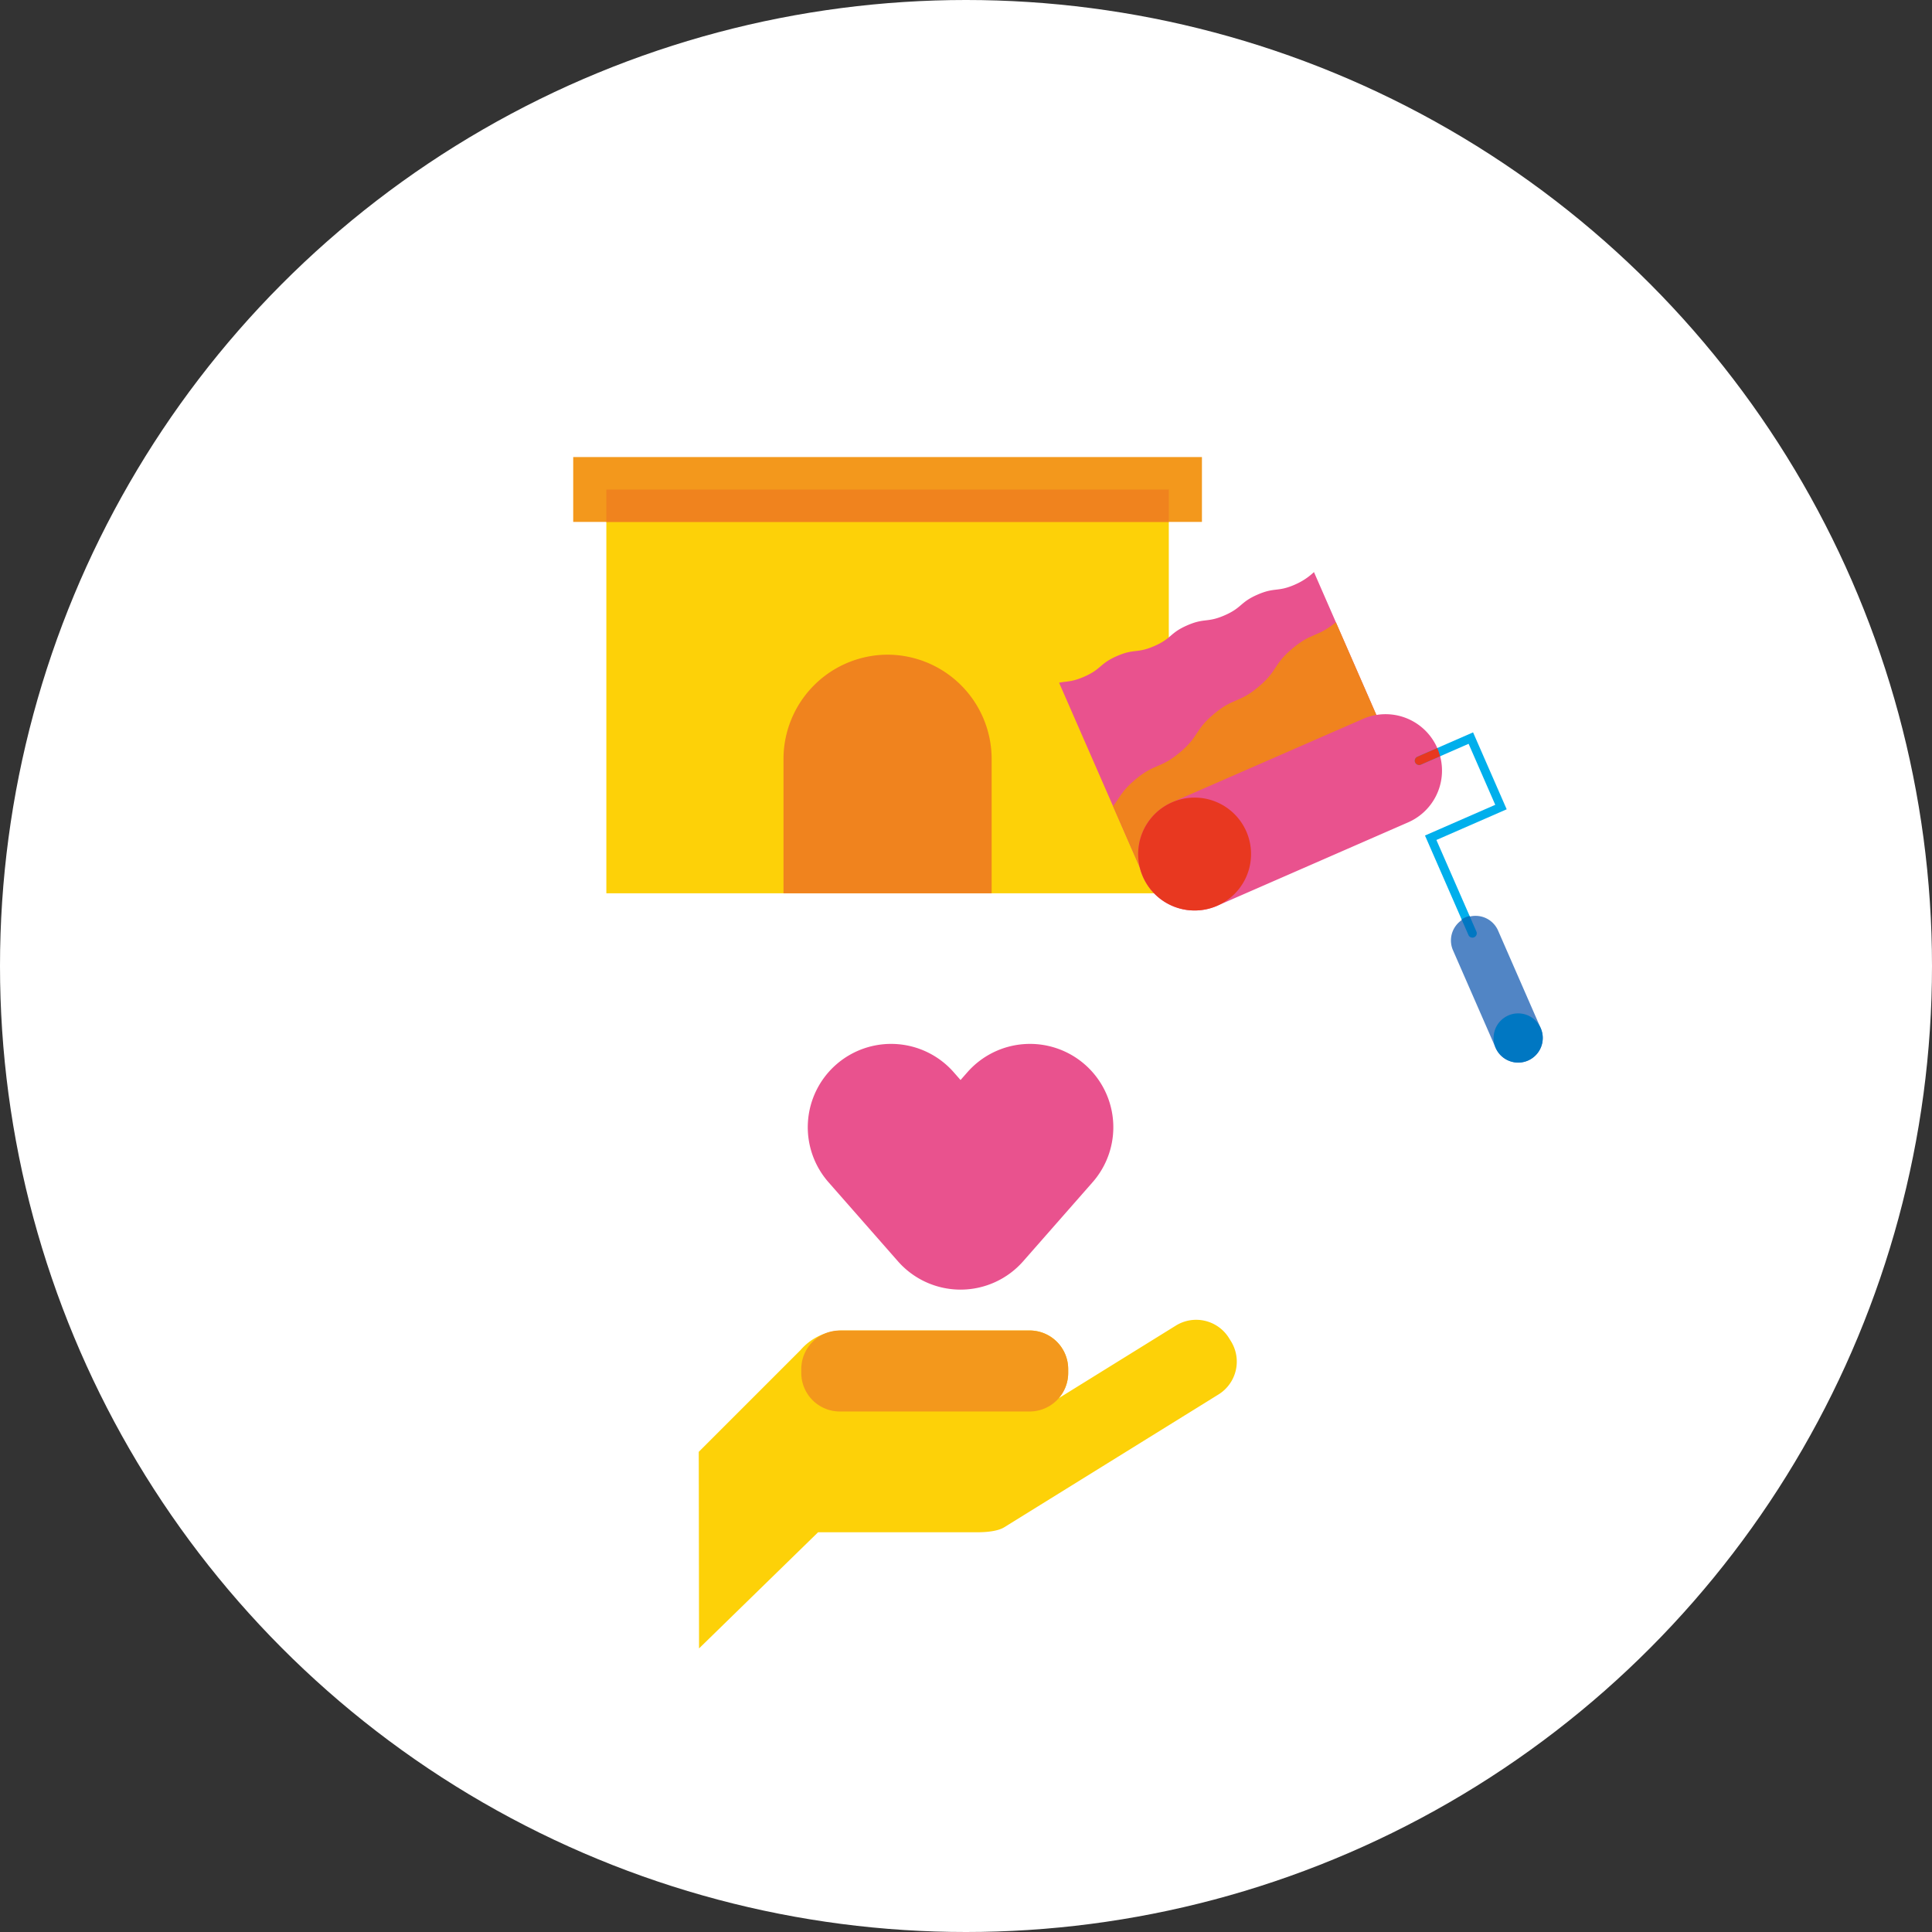 <svg xmlns="http://www.w3.org/2000/svg" width="420" height="420" viewBox="0 0 420 420">
  <rect x="0" y="0" width="420" height="420" fill="#333333" stroke="none"/>
  <g id="グループ_1674" data-name="グループ 1674" transform="translate(11401 -4998)">
    <circle id="楕円形_2554" data-name="楕円形 2554" cx="210" cy="210" r="210" transform="translate(-11401 4998)" fill="#fff"/>
    <g id="グループ_1671" data-name="グループ 1671" transform="translate(-11276.388 5097.361)">
      <rect id="長方形_760" data-name="長方形 760" width="122.271" height="87.781" transform="translate(7.203 7.05)" fill="#fdd108"/>
      <rect id="長方形_761" data-name="長方形 761" width="136.678" height="14.099" transform="translate(0 0)" fill="#f3981c"/>
      <rect id="長方形_762" data-name="長方形 762" width="122.271" height="7.048" transform="translate(7.203 7.052)" fill="#f0831e"/>
      <path id="パス_1024" data-name="パス 1024" d="M247.806,31.765h0a22.691,22.691,0,0,0-22.624,22.624V83.638H270.43V54.389a22.691,22.691,0,0,0-22.624-22.624" transform="translate(-179.468 11.194)" fill="#f0831e"/>
      <g id="グループ_1634" data-name="グループ 1634" transform="translate(105.623 25.009)">
        <path id="パス_1025" data-name="パス 1025" d="M317.329,19.441c-3.822,1.671-4.325.517-8.147,2.185s-3.315,2.822-7.135,4.491-4.322.517-8.142,2.185-3.315,2.822-7.135,4.491-4.322.514-8.14,2.183-3.315,2.822-7.135,4.491c-2.68,1.171-3.731.954-5.438,1.3L284.337,82.6l55.349-24.182-18.22-41.7a14.173,14.173,0,0,1-4.137,2.719" transform="translate(-266.057 -16.722)" fill="#e9528e"/>
        <path id="パス_1026" data-name="パス 1026" d="M314.5,21.259c-4.079,3.325-5.2,2.159-9.4,5.659-4.272,3.563-3.195,4.851-7.467,8.416s-5.349,2.274-9.623,5.839-3.195,4.851-7.467,8.416-5.346,2.272-9.618,5.834c-3.051,2.546-3.38,3.933-4.873,5.818l6.551,14.991,55.347-24.182" transform="translate(-254.326 -10.352)" fill="#f0831e"/>
        <path id="パス_1027" data-name="パス 1027" d="M320.748,53.079,279.236,71.214a12.268,12.268,0,1,1-9.823-22.484l41.512-18.136a12.268,12.268,0,0,1,9.823,22.484" transform="translate(-244.861 1.321)" fill="#e9528e"/>
        <path id="パス_1028" data-name="パス 1028" d="M302.838,44.473a12.269,12.269,0,1,1-16.155-6.33,12.271,12.271,0,0,1,16.155,6.33" transform="translate(-262.132 11.907)" fill="#e83820"/>
        <path id="パス_1029" data-name="パス 1029" d="M269.111,75.745a.943.943,0,0,1-1.243-.488l-9.445-21.619L273.7,46.962,267.907,33.7l-10.378,4.534a.944.944,0,1,1-.755-1.731l12.106-5.289,7.306,16.72-15.277,6.676L269.6,74.5a.945.945,0,0,1-.488,1.243" transform="translate(-178.881 3.627)" fill="#00afec"/>
        <path id="パス_1030" data-name="パス 1030" d="M262.3,35.763a.949.949,0,0,0,1.245.488l4.185-1.829a12.413,12.413,0,0,0-.587-1.721l-.031-.07-4.325,1.89a.947.947,0,0,0-.488,1.243" transform="translate(-184.899 5.614)" fill="#e83820"/>
        <path id="パス_1031" data-name="パス 1031" d="M269.75,79.334h0a5.362,5.362,0,0,1-7.039-2.76l-9.323-21.333a5.349,5.349,0,0,1,9.8-4.281l9.32,21.333a5.367,5.367,0,0,1-2.762,7.041" transform="translate(-167.808 26.847)" fill="#5185c5"/>
        <path id="パス_1032" data-name="パス 1032" d="M259.745,48.114a5.423,5.423,0,0,0-.829.459l1.476,3.378a.943.943,0,1,0,1.728-.755l-1.474-3.378a5.2,5.2,0,0,0-.9.3" transform="translate(-171.404 26.936)" fill="#0077c2"/>
        <path id="パス_1033" data-name="パス 1033" d="M263.194,59.836a5.348,5.348,0,1,1-7.041-2.76,5.347,5.347,0,0,1,7.041,2.76" transform="translate(-158.491 39.304)" fill="#0077c2"/>
      </g>
    </g>
    <g id="グループ_1672" data-name="グループ 1672" transform="translate(-11249.095 5225)">
      <path id="パス_1067" data-name="パス 1067" d="M335.356,53.036l22.1-22.1a12.333,12.333,0,0,1,8.956-4.282H407.3a8.389,8.389,0,0,1,8.365,8.365V35.9a8.307,8.307,0,0,1-2.073,5.486l25.5-15.806a8.388,8.388,0,0,1,11.517,2.7l.463.746a8.391,8.391,0,0,1-2.7,11.517l-29.857,18.51L401.758,69.438c-1.864,1.157-5.607,1.079-6.02,1.079H361.3L335.418,95.771Z" transform="translate(-335.357 35.581)" fill="#fdd108"/>
      <path id="パス_1068" data-name="パス 1068" d="M394.067,25.276H352.774a8.391,8.391,0,0,0-8.367,8.365v.877a8.39,8.39,0,0,0,8.367,8.365h41.292a8.389,8.389,0,0,0,8.365-8.365v-.877a8.391,8.391,0,0,0-8.365-8.365" transform="translate(-322.12 36.964)" fill="#f3981c"/>
      <path id="パス_1069" data-name="パス 1069" d="M378.156,53.353h0a18.124,18.124,0,0,1-13.612-6.161L349.51,30.073a18.116,18.116,0,1,1,27.222-23.91l1.423,1.623,1.428-1.623a18.116,18.116,0,1,1,27.222,23.91L391.768,47.192a18.125,18.125,0,0,1-13.612,6.161" transform="translate(-321.247 0)" fill="#e9528e"/>
    </g>
  </g>
</svg>
